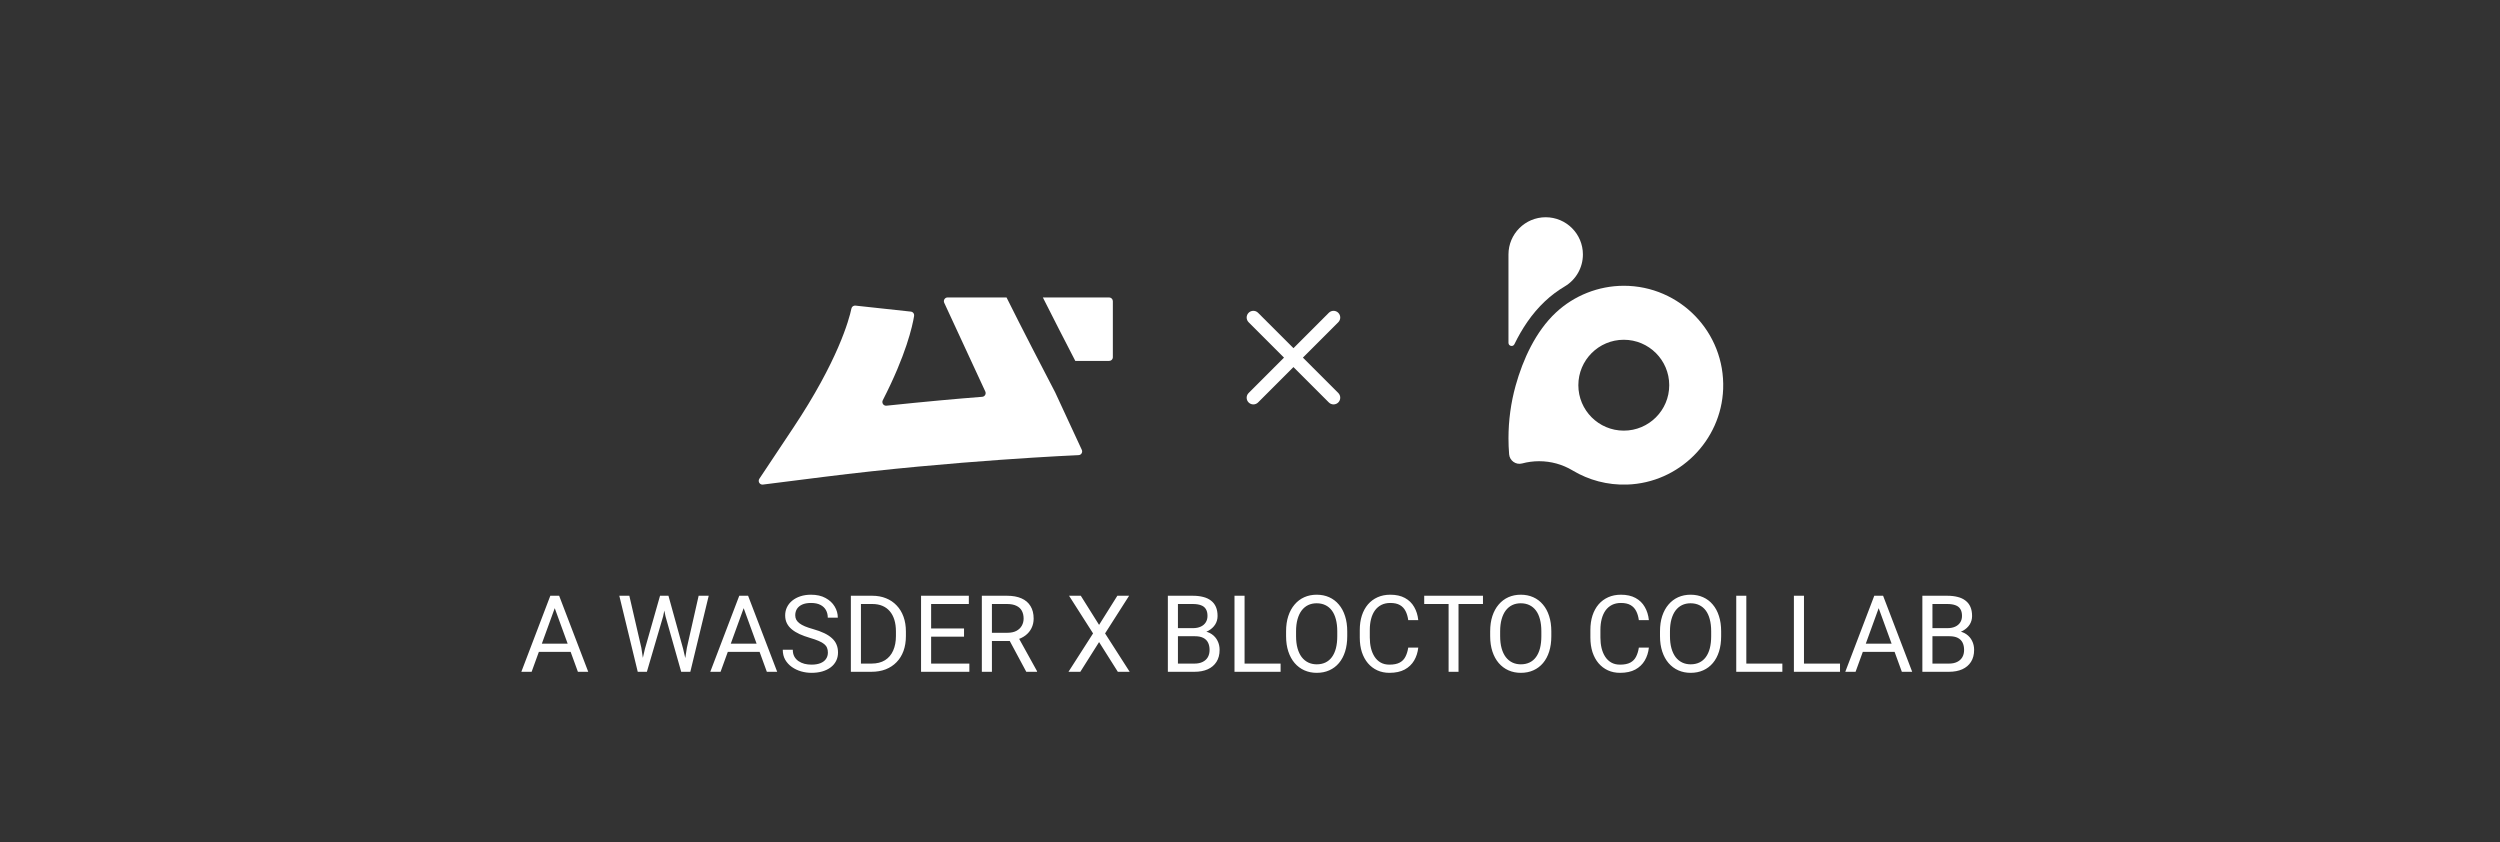 <svg width="374" height="126" viewBox="0 0 374 126" fill="none" xmlns="http://www.w3.org/2000/svg">
<rect x="0" y="0" width="374" height="126" fill="#333333" stroke="none"/>
<g clip-path="url(#clip0_6_2925)">
<g clip-path="url(#clip1_6_2925)">
<path d="M160.134 63.623L157.86 58.711C156.217 55.561 152.829 49.037 150.579 44.5H141.758C141.665 44.499 141.573 44.523 141.491 44.568C141.409 44.613 141.34 44.678 141.29 44.757C141.239 44.836 141.21 44.927 141.204 45.021C141.197 45.115 141.215 45.209 141.254 45.294L147.4 58.568C147.438 58.65 147.456 58.739 147.452 58.83C147.448 58.92 147.423 59.008 147.378 59.086C147.333 59.164 147.27 59.23 147.194 59.278C147.118 59.326 147.031 59.355 146.942 59.362C143.305 59.64 138.476 60.077 132.614 60.691C132.515 60.702 132.414 60.685 132.324 60.643C132.233 60.601 132.155 60.535 132.099 60.451C132.042 60.368 132.009 60.271 132.003 60.17C131.997 60.07 132.018 59.969 132.064 59.88C135.549 53.087 136.503 48.797 136.752 47.256C136.763 47.182 136.759 47.105 136.741 47.032C136.722 46.959 136.689 46.891 136.643 46.831C136.597 46.771 136.54 46.721 136.474 46.684C136.409 46.647 136.337 46.624 136.262 46.617L127.973 45.719C127.838 45.703 127.701 45.738 127.59 45.818C127.479 45.898 127.402 46.017 127.374 46.152C127.019 47.861 125.323 54.017 118.67 64.002L113.596 71.628C113.538 71.717 113.506 71.821 113.505 71.928C113.503 72.035 113.532 72.14 113.588 72.231C113.644 72.322 113.725 72.395 113.82 72.441C113.916 72.488 114.023 72.506 114.128 72.493L123.165 71.352C142.748 68.882 161.355 68.088 161.355 68.088C161.447 68.085 161.536 68.059 161.615 68.013C161.694 67.966 161.76 67.901 161.808 67.822C161.856 67.744 161.884 67.654 161.889 67.562C161.894 67.47 161.876 67.378 161.838 67.295L160.134 63.623Z" fill="white"/>
<path d="M165.947 44.5H156.011C157.519 47.507 159.375 51.11 160.865 53.992H165.929C166.002 53.992 166.074 53.977 166.141 53.949C166.209 53.921 166.27 53.879 166.321 53.827C166.373 53.775 166.414 53.713 166.441 53.645C166.469 53.577 166.483 53.504 166.482 53.43V45.058C166.482 44.913 166.426 44.774 166.326 44.67C166.226 44.566 166.09 44.505 165.947 44.5Z" fill="white"/>
</g>
<path d="M200.207 48.207C200.598 47.817 200.598 47.183 200.207 46.793C199.817 46.402 199.184 46.402 198.793 46.793L193.5 52.086L188.207 46.793C187.817 46.402 187.184 46.402 186.793 46.793C186.403 47.183 186.403 47.817 186.793 48.207L192.086 53.5L186.793 58.793C186.403 59.183 186.403 59.817 186.793 60.207C187.184 60.598 187.817 60.598 188.207 60.207L193.5 54.914L198.793 60.207C199.184 60.598 199.817 60.598 200.207 60.207C200.598 59.817 200.598 59.183 200.207 58.793L194.914 53.5L200.207 48.207Z" fill="white"/>
<g clip-path="url(#clip2_6_2925)">
<path d="M242.919 42.752C239.159 42.752 235.489 44.202 232.746 46.773C229.737 49.595 227.833 53.761 226.741 57.681C226.026 60.246 225.668 62.906 225.668 65.568C225.668 66.373 225.701 67.171 225.765 67.96C225.842 68.919 226.777 69.584 227.707 69.333C228.519 69.115 229.372 68.997 230.252 68.997C232.06 68.997 233.754 69.489 235.207 70.348C235.242 70.369 235.277 70.39 235.312 70.41C237.673 71.817 240.457 72.59 243.426 72.491C251.172 72.235 257.499 65.933 257.785 58.188C258.097 49.716 251.322 42.751 242.92 42.751L242.919 42.752ZM242.919 64.423C239.165 64.423 236.121 61.38 236.121 57.627C236.121 53.874 239.165 50.829 242.919 50.829C246.673 50.829 249.717 53.872 249.717 57.627C249.717 61.381 246.673 64.423 242.919 64.423Z" fill="white"/>
<path d="M236.803 38.069C236.803 40.029 235.776 41.847 234.09 42.846C233.031 43.474 232.039 44.215 231.14 45.06C229.146 46.928 227.658 49.221 226.556 51.494C226.339 51.942 225.667 51.783 225.667 51.285V38.069C225.667 34.994 228.16 32.5 231.235 32.5C234.311 32.5 236.804 34.994 236.804 38.069H236.803Z" fill="white"/>
</g>
</g>
<path d="M83.297 90.133L79.531 100.5H77.992L82.328 89.125H83.32L83.297 90.133ZM86.453 100.5L82.68 90.133L82.656 89.125H83.648L88 100.5H86.453ZM86.258 96.289V97.523H79.867V96.289H86.258ZM96.484 97.062L98.742 89.125H99.836L99.203 92.211L96.773 100.5H95.688L96.484 97.062ZM94.148 89.125L95.945 96.906L96.484 100.5H95.406L92.648 89.125H94.148ZM102.758 96.898L104.516 89.125H106.023L103.273 100.5H102.195L102.758 96.898ZM100 89.125L102.195 97.062L102.992 100.5H101.906L99.562 92.211L98.922 89.125H100ZM111.562 90.133L107.797 100.5H106.258L110.594 89.125H111.586L111.562 90.133ZM114.719 100.5L110.945 90.133L110.922 89.125H111.914L116.266 100.5H114.719ZM114.523 96.289V97.523H108.133V96.289H114.523ZM123.852 97.625C123.852 97.359 123.81 97.125 123.727 96.922C123.648 96.713 123.508 96.526 123.305 96.359C123.107 96.193 122.831 96.034 122.477 95.883C122.128 95.732 121.685 95.578 121.148 95.422C120.586 95.255 120.078 95.07 119.625 94.867C119.172 94.659 118.784 94.422 118.461 94.156C118.138 93.891 117.891 93.586 117.719 93.242C117.547 92.898 117.461 92.505 117.461 92.062C117.461 91.62 117.552 91.211 117.734 90.836C117.917 90.461 118.177 90.135 118.516 89.859C118.859 89.578 119.268 89.359 119.742 89.203C120.216 89.047 120.745 88.969 121.328 88.969C122.182 88.969 122.906 89.133 123.5 89.461C124.099 89.784 124.555 90.208 124.867 90.734C125.18 91.255 125.336 91.812 125.336 92.406H123.836C123.836 91.979 123.745 91.602 123.562 91.273C123.38 90.94 123.104 90.68 122.734 90.492C122.365 90.299 121.896 90.203 121.328 90.203C120.792 90.203 120.349 90.284 120 90.445C119.651 90.607 119.391 90.826 119.219 91.102C119.052 91.378 118.969 91.693 118.969 92.047C118.969 92.287 119.018 92.505 119.117 92.703C119.221 92.896 119.38 93.076 119.594 93.242C119.812 93.409 120.089 93.562 120.422 93.703C120.76 93.844 121.164 93.979 121.633 94.109C122.279 94.292 122.836 94.495 123.305 94.719C123.773 94.943 124.159 95.195 124.461 95.477C124.768 95.753 124.995 96.068 125.141 96.422C125.292 96.771 125.367 97.167 125.367 97.609C125.367 98.073 125.273 98.492 125.086 98.867C124.898 99.242 124.63 99.562 124.281 99.828C123.932 100.094 123.513 100.299 123.023 100.445C122.539 100.586 121.997 100.656 121.398 100.656C120.872 100.656 120.354 100.583 119.844 100.438C119.339 100.292 118.878 100.073 118.461 99.781C118.049 99.49 117.719 99.13 117.469 98.703C117.224 98.271 117.102 97.771 117.102 97.203H118.602C118.602 97.594 118.677 97.93 118.828 98.211C118.979 98.487 119.185 98.716 119.445 98.898C119.711 99.081 120.01 99.216 120.344 99.305C120.682 99.388 121.034 99.43 121.398 99.43C121.924 99.43 122.37 99.357 122.734 99.211C123.099 99.065 123.375 98.857 123.562 98.586C123.755 98.315 123.852 97.995 123.852 97.625ZM130.367 100.5H127.992L128.008 99.273H130.367C131.18 99.273 131.857 99.104 132.398 98.766C132.94 98.422 133.346 97.943 133.617 97.328C133.893 96.708 134.031 95.984 134.031 95.156V94.461C134.031 93.81 133.953 93.232 133.797 92.727C133.641 92.216 133.411 91.787 133.109 91.438C132.807 91.083 132.438 90.815 132 90.633C131.568 90.451 131.07 90.359 130.508 90.359H127.945V89.125H130.508C131.253 89.125 131.932 89.25 132.547 89.5C133.161 89.745 133.69 90.102 134.133 90.57C134.581 91.034 134.924 91.596 135.164 92.258C135.404 92.914 135.523 93.654 135.523 94.477V95.156C135.523 95.979 135.404 96.721 135.164 97.383C134.924 98.039 134.578 98.599 134.125 99.062C133.677 99.526 133.135 99.883 132.5 100.133C131.87 100.378 131.159 100.5 130.367 100.5ZM128.797 89.125V100.5H127.289V89.125H128.797ZM145.016 99.273V100.5H138.992V99.273H145.016ZM139.297 89.125V100.5H137.789V89.125H139.297ZM144.219 94.016V95.242H138.992V94.016H144.219ZM144.938 89.125V90.359H138.992V89.125H144.938ZM146.883 89.125H150.648C151.503 89.125 152.224 89.255 152.812 89.516C153.406 89.776 153.857 90.162 154.164 90.672C154.477 91.177 154.633 91.799 154.633 92.539C154.633 93.06 154.526 93.537 154.312 93.969C154.104 94.396 153.802 94.76 153.406 95.062C153.016 95.359 152.547 95.581 152 95.727L151.578 95.891H148.039L148.023 94.664H150.695C151.237 94.664 151.688 94.57 152.047 94.383C152.406 94.19 152.677 93.932 152.859 93.609C153.042 93.287 153.133 92.93 153.133 92.539C153.133 92.102 153.047 91.719 152.875 91.391C152.703 91.062 152.432 90.81 152.062 90.633C151.698 90.451 151.227 90.359 150.648 90.359H148.391V100.5H146.883V89.125ZM153.531 100.5L150.766 95.344L152.336 95.336L155.141 100.406V100.5H153.531ZM161.688 89.125L164.422 93.484L167.156 89.125H168.914L165.32 94.758L169 100.5H167.227L164.422 96.055L161.617 100.5H159.844L163.523 94.758L159.93 89.125H161.688ZM178.766 95.18H175.883L175.867 93.969H178.484C178.917 93.969 179.294 93.896 179.617 93.75C179.94 93.604 180.19 93.396 180.367 93.125C180.549 92.849 180.641 92.521 180.641 92.141C180.641 91.724 180.56 91.385 180.398 91.125C180.242 90.859 180 90.667 179.672 90.547C179.349 90.422 178.938 90.359 178.438 90.359H176.219V100.5H174.711V89.125H178.438C179.021 89.125 179.542 89.185 180 89.305C180.458 89.419 180.846 89.602 181.164 89.852C181.487 90.096 181.732 90.409 181.898 90.789C182.065 91.169 182.148 91.625 182.148 92.156C182.148 92.625 182.029 93.049 181.789 93.43C181.549 93.805 181.216 94.112 180.789 94.352C180.367 94.591 179.872 94.745 179.305 94.812L178.766 95.18ZM178.695 100.5H175.289L176.141 99.273H178.695C179.174 99.273 179.581 99.19 179.914 99.023C180.253 98.857 180.51 98.622 180.688 98.32C180.865 98.013 180.953 97.651 180.953 97.234C180.953 96.812 180.878 96.448 180.727 96.141C180.576 95.833 180.339 95.596 180.016 95.43C179.693 95.263 179.276 95.18 178.766 95.18H176.617L176.633 93.969H179.57L179.891 94.406C180.438 94.453 180.901 94.609 181.281 94.875C181.661 95.135 181.951 95.469 182.148 95.875C182.352 96.281 182.453 96.729 182.453 97.219C182.453 97.927 182.297 98.526 181.984 99.016C181.677 99.5 181.242 99.87 180.68 100.125C180.117 100.375 179.456 100.5 178.695 100.5ZM191.578 99.273V100.5H185.891V99.273H191.578ZM186.188 89.125V100.5H184.68V89.125H186.188ZM201.547 94.453V95.172C201.547 96.026 201.44 96.792 201.227 97.469C201.013 98.146 200.706 98.721 200.305 99.195C199.904 99.669 199.422 100.031 198.859 100.281C198.302 100.531 197.677 100.656 196.984 100.656C196.312 100.656 195.695 100.531 195.133 100.281C194.576 100.031 194.091 99.669 193.68 99.195C193.273 98.721 192.958 98.146 192.734 97.469C192.51 96.792 192.398 96.026 192.398 95.172V94.453C192.398 93.599 192.508 92.836 192.727 92.164C192.951 91.487 193.266 90.912 193.672 90.438C194.078 89.958 194.56 89.594 195.117 89.344C195.68 89.094 196.297 88.969 196.969 88.969C197.661 88.969 198.286 89.094 198.844 89.344C199.406 89.594 199.888 89.958 200.289 90.438C200.695 90.912 201.005 91.487 201.219 92.164C201.438 92.836 201.547 93.599 201.547 94.453ZM200.055 95.172V94.438C200.055 93.76 199.984 93.162 199.844 92.641C199.708 92.12 199.508 91.682 199.242 91.328C198.977 90.974 198.651 90.706 198.266 90.523C197.885 90.341 197.453 90.25 196.969 90.25C196.5 90.25 196.076 90.341 195.695 90.523C195.32 90.706 194.997 90.974 194.727 91.328C194.461 91.682 194.255 92.12 194.109 92.641C193.964 93.162 193.891 93.76 193.891 94.438V95.172C193.891 95.854 193.964 96.458 194.109 96.984C194.255 97.505 194.464 97.945 194.734 98.305C195.01 98.659 195.336 98.927 195.711 99.109C196.091 99.292 196.516 99.383 196.984 99.383C197.474 99.383 197.909 99.292 198.289 99.109C198.669 98.927 198.99 98.659 199.25 98.305C199.516 97.945 199.716 97.505 199.852 96.984C199.987 96.458 200.055 95.854 200.055 95.172ZM210.672 96.883H212.172C212.094 97.602 211.888 98.245 211.555 98.812C211.221 99.38 210.75 99.831 210.141 100.164C209.531 100.492 208.771 100.656 207.859 100.656C207.193 100.656 206.586 100.531 206.039 100.281C205.497 100.031 205.031 99.677 204.641 99.219C204.25 98.755 203.948 98.201 203.734 97.555C203.526 96.904 203.422 96.18 203.422 95.383V94.25C203.422 93.453 203.526 92.732 203.734 92.086C203.948 91.435 204.253 90.878 204.648 90.414C205.049 89.951 205.531 89.594 206.094 89.344C206.656 89.094 207.289 88.969 207.992 88.969C208.852 88.969 209.578 89.13 210.172 89.453C210.766 89.776 211.227 90.224 211.555 90.797C211.888 91.365 212.094 92.023 212.172 92.773H210.672C210.599 92.242 210.464 91.787 210.266 91.406C210.068 91.021 209.786 90.724 209.422 90.516C209.057 90.307 208.581 90.203 207.992 90.203C207.487 90.203 207.042 90.299 206.656 90.492C206.276 90.685 205.956 90.958 205.695 91.312C205.44 91.667 205.247 92.091 205.117 92.586C204.987 93.081 204.922 93.63 204.922 94.234V95.383C204.922 95.94 204.979 96.463 205.094 96.953C205.214 97.443 205.393 97.872 205.633 98.242C205.872 98.612 206.177 98.904 206.547 99.117C206.917 99.326 207.354 99.43 207.859 99.43C208.5 99.43 209.01 99.328 209.391 99.125C209.771 98.922 210.057 98.63 210.25 98.25C210.448 97.87 210.589 97.414 210.672 96.883ZM218.195 89.125V100.5H216.711V89.125H218.195ZM221.852 89.125V90.359H213.062V89.125H221.852ZM232.078 94.453V95.172C232.078 96.026 231.971 96.792 231.758 97.469C231.544 98.146 231.237 98.721 230.836 99.195C230.435 99.669 229.953 100.031 229.391 100.281C228.833 100.531 228.208 100.656 227.516 100.656C226.844 100.656 226.227 100.531 225.664 100.281C225.107 100.031 224.622 99.669 224.211 99.195C223.805 98.721 223.49 98.146 223.266 97.469C223.042 96.792 222.93 96.026 222.93 95.172V94.453C222.93 93.599 223.039 92.836 223.258 92.164C223.482 91.487 223.797 90.912 224.203 90.438C224.609 89.958 225.091 89.594 225.648 89.344C226.211 89.094 226.828 88.969 227.5 88.969C228.193 88.969 228.818 89.094 229.375 89.344C229.938 89.594 230.419 89.958 230.82 90.438C231.227 90.912 231.536 91.487 231.75 92.164C231.969 92.836 232.078 93.599 232.078 94.453ZM230.586 95.172V94.438C230.586 93.76 230.516 93.162 230.375 92.641C230.24 92.12 230.039 91.682 229.773 91.328C229.508 90.974 229.182 90.706 228.797 90.523C228.417 90.341 227.984 90.25 227.5 90.25C227.031 90.25 226.607 90.341 226.227 90.523C225.852 90.706 225.529 90.974 225.258 91.328C224.992 91.682 224.786 92.12 224.641 92.641C224.495 93.162 224.422 93.76 224.422 94.438V95.172C224.422 95.854 224.495 96.458 224.641 96.984C224.786 97.505 224.995 97.945 225.266 98.305C225.542 98.659 225.867 98.927 226.242 99.109C226.622 99.292 227.047 99.383 227.516 99.383C228.005 99.383 228.44 99.292 228.82 99.109C229.201 98.927 229.521 98.659 229.781 98.305C230.047 97.945 230.247 97.505 230.383 96.984C230.518 96.458 230.586 95.854 230.586 95.172ZM245.172 96.883H246.672C246.594 97.602 246.388 98.245 246.055 98.812C245.721 99.38 245.25 99.831 244.641 100.164C244.031 100.492 243.271 100.656 242.359 100.656C241.693 100.656 241.086 100.531 240.539 100.281C239.997 100.031 239.531 99.677 239.141 99.219C238.75 98.755 238.448 98.201 238.234 97.555C238.026 96.904 237.922 96.18 237.922 95.383V94.25C237.922 93.453 238.026 92.732 238.234 92.086C238.448 91.435 238.753 90.878 239.148 90.414C239.549 89.951 240.031 89.594 240.594 89.344C241.156 89.094 241.789 88.969 242.492 88.969C243.352 88.969 244.078 89.13 244.672 89.453C245.266 89.776 245.727 90.224 246.055 90.797C246.388 91.365 246.594 92.023 246.672 92.773H245.172C245.099 92.242 244.964 91.787 244.766 91.406C244.568 91.021 244.286 90.724 243.922 90.516C243.557 90.307 243.081 90.203 242.492 90.203C241.987 90.203 241.542 90.299 241.156 90.492C240.776 90.685 240.456 90.958 240.195 91.312C239.94 91.667 239.747 92.091 239.617 92.586C239.487 93.081 239.422 93.63 239.422 94.234V95.383C239.422 95.94 239.479 96.463 239.594 96.953C239.714 97.443 239.893 97.872 240.133 98.242C240.372 98.612 240.677 98.904 241.047 99.117C241.417 99.326 241.854 99.43 242.359 99.43C243 99.43 243.51 99.328 243.891 99.125C244.271 98.922 244.557 98.63 244.75 98.25C244.948 97.87 245.089 97.414 245.172 96.883ZM257.484 94.453V95.172C257.484 96.026 257.378 96.792 257.164 97.469C256.951 98.146 256.643 98.721 256.242 99.195C255.841 99.669 255.359 100.031 254.797 100.281C254.24 100.531 253.615 100.656 252.922 100.656C252.25 100.656 251.633 100.531 251.07 100.281C250.513 100.031 250.029 99.669 249.617 99.195C249.211 98.721 248.896 98.146 248.672 97.469C248.448 96.792 248.336 96.026 248.336 95.172V94.453C248.336 93.599 248.445 92.836 248.664 92.164C248.888 91.487 249.203 90.912 249.609 90.438C250.016 89.958 250.497 89.594 251.055 89.344C251.617 89.094 252.234 88.969 252.906 88.969C253.599 88.969 254.224 89.094 254.781 89.344C255.344 89.594 255.826 89.958 256.227 90.438C256.633 90.912 256.943 91.487 257.156 92.164C257.375 92.836 257.484 93.599 257.484 94.453ZM255.992 95.172V94.438C255.992 93.76 255.922 93.162 255.781 92.641C255.646 92.12 255.445 91.682 255.18 91.328C254.914 90.974 254.589 90.706 254.203 90.523C253.823 90.341 253.391 90.25 252.906 90.25C252.438 90.25 252.013 90.341 251.633 90.523C251.258 90.706 250.935 90.974 250.664 91.328C250.398 91.682 250.193 92.12 250.047 92.641C249.901 93.162 249.828 93.76 249.828 94.438V95.172C249.828 95.854 249.901 96.458 250.047 96.984C250.193 97.505 250.401 97.945 250.672 98.305C250.948 98.659 251.273 98.927 251.648 99.109C252.029 99.292 252.453 99.383 252.922 99.383C253.411 99.383 253.846 99.292 254.227 99.109C254.607 98.927 254.927 98.659 255.188 98.305C255.453 97.945 255.654 97.505 255.789 96.984C255.924 96.458 255.992 95.854 255.992 95.172ZM266.641 99.273V100.5H260.953V99.273H266.641ZM261.25 89.125V100.5H259.742V89.125H261.25ZM275.266 99.273V100.5H269.578V99.273H275.266ZM269.875 89.125V100.5H268.367V89.125H269.875ZM281.359 90.133L277.594 100.5H276.055L280.391 89.125H281.383L281.359 90.133ZM284.516 100.5L280.742 90.133L280.719 89.125H281.711L286.062 100.5H284.516ZM284.32 96.289V97.523H277.93V96.289H284.32ZM291.641 95.18H288.758L288.742 93.969H291.359C291.792 93.969 292.169 93.896 292.492 93.75C292.815 93.604 293.065 93.396 293.242 93.125C293.424 92.849 293.516 92.521 293.516 92.141C293.516 91.724 293.435 91.385 293.273 91.125C293.117 90.859 292.875 90.667 292.547 90.547C292.224 90.422 291.812 90.359 291.312 90.359H289.094V100.5H287.586V89.125H291.312C291.896 89.125 292.417 89.185 292.875 89.305C293.333 89.419 293.721 89.602 294.039 89.852C294.362 90.096 294.607 90.409 294.773 90.789C294.94 91.169 295.023 91.625 295.023 92.156C295.023 92.625 294.904 93.049 294.664 93.43C294.424 93.805 294.091 94.112 293.664 94.352C293.242 94.591 292.747 94.745 292.18 94.812L291.641 95.18ZM291.57 100.5H288.164L289.016 99.273H291.57C292.049 99.273 292.456 99.19 292.789 99.023C293.128 98.857 293.385 98.622 293.562 98.32C293.74 98.013 293.828 97.651 293.828 97.234C293.828 96.812 293.753 96.448 293.602 96.141C293.451 95.833 293.214 95.596 292.891 95.43C292.568 95.263 292.151 95.18 291.641 95.18H289.492L289.508 93.969H292.445L292.766 94.406C293.312 94.453 293.776 94.609 294.156 94.875C294.536 95.135 294.826 95.469 295.023 95.875C295.227 96.281 295.328 96.729 295.328 97.219C295.328 97.927 295.172 98.526 294.859 99.016C294.552 99.5 294.117 99.87 293.555 100.125C292.992 100.375 292.331 100.5 291.57 100.5Z" fill="white"/>
<defs>
<clipPath id="clip0_6_2925">
<rect width="147" height="60" fill="white" transform="translate(113.5 18.5)"/>
</clipPath>
<clipPath id="clip1_6_2925">
<rect width="53" height="28" fill="white" transform="translate(113.5 44.5)"/>
</clipPath>
<clipPath id="clip2_6_2925">
<rect width="40" height="40" fill="white" transform="translate(220.5 32.5)"/>
</clipPath>
</defs>
</svg>
